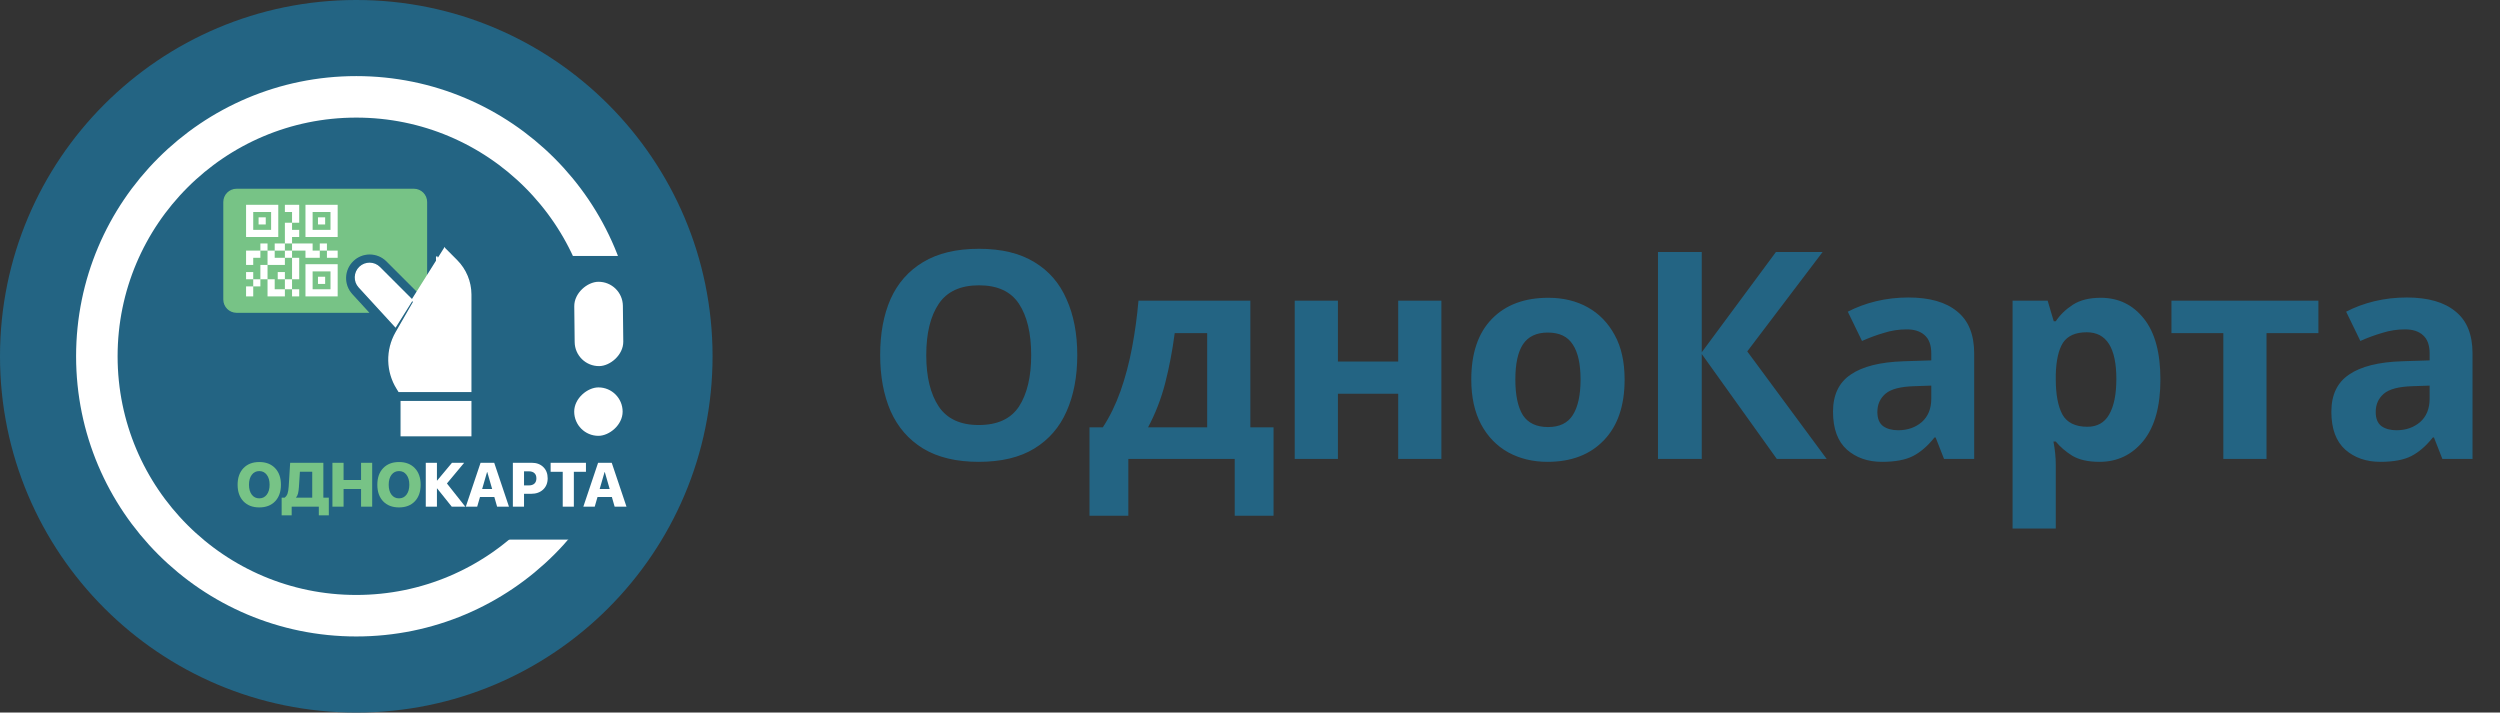 <svg width="207" height="59" viewBox="0 0 207 59" fill="none" xmlns="http://www.w3.org/2000/svg">
<rect x="0" y="0" width="207" height="59" fill="#333333" stroke="none"/>
<circle cx="29.5" cy="29.5" r="29.5" fill="#236483"/>
<path d="M35.309 24.798C35.308 24.822 35.306 24.846 35.304 24.869L32.022 21.587L32.022 21.587C31.244 20.827 30.004 20.821 29.219 21.573L29.219 21.573C28.434 22.326 28.387 23.564 29.113 24.374L29.113 24.374L30.458 25.842H19.59C19.015 25.842 18.547 25.375 18.547 24.799V16.728C18.547 16.152 19.015 15.685 19.59 15.685H34.266C34.842 15.685 35.309 16.152 35.309 16.728V19.002H35.28L35.309 19.079V24.798Z" fill="url(#paint0_linear_206_21775)" stroke="#77C386" stroke-width="0.116"/>
<g clip-path="url(#clip0_206_21775)">
<path d="M27.07 20.751L26.478 20.751L26.478 20.159L27.07 20.159L27.07 20.751ZM23.589 20.159L22.745 20.159L22.745 20.751L23.589 20.751L23.589 20.159ZM20.374 21.936L20.967 21.936L20.967 21.344L21.559 21.344L21.559 20.751L20.374 20.751L20.374 21.936ZM24.774 23.122L24.774 21.344L24.181 21.344L24.181 23.122L24.774 23.122ZM23.589 23.122L23.589 23.951L24.181 23.951L24.181 23.122L23.589 23.122ZM22.745 23.122L22.152 23.122L22.152 24.544L23.589 24.544L23.589 23.951L22.745 23.951L22.745 23.122ZM27.959 21.344L27.959 20.751L27.07 20.751L27.07 21.344L27.959 21.344ZM25.293 20.751L25.293 21.344L26.478 21.344L26.478 20.751L25.885 20.751L25.885 20.159L24.181 20.159L24.181 20.751L25.293 20.751ZM24.774 16.959L23.589 16.959L23.589 17.552L24.181 17.552L24.181 18.44L24.774 18.44L24.774 16.959ZM23.589 21.344L24.181 21.344L24.181 20.751L23.589 20.751L23.589 21.344ZM22.996 22.529L22.996 23.122L23.589 23.122L23.589 22.529L22.996 22.529ZM24.181 23.951L24.181 24.544L24.774 24.544L24.774 23.951L24.181 23.951ZM23.589 21.936L23.589 21.344L22.745 21.344L22.745 20.751L22.152 20.751L22.152 21.936L23.589 21.936ZM21.559 20.159L21.559 20.751L22.152 20.751L22.152 20.159L21.559 20.159ZM22.152 21.936L21.559 21.936L21.559 23.122L22.152 23.122L22.152 21.936ZM20.967 23.714L21.559 23.714L21.559 23.122L20.967 23.122L20.967 23.714ZM20.374 24.544L20.967 24.544L20.967 23.714L20.374 23.714L20.374 24.544ZM20.374 22.529L20.374 23.122L20.967 23.122L20.967 22.529L20.374 22.529ZM24.181 19.625L24.774 19.625L24.774 19.033L24.181 19.033L24.181 18.44L23.589 18.44L23.589 20.159L24.181 20.159L24.181 19.625ZM25.293 19.625L25.293 16.959L27.959 16.959L27.959 19.625L25.293 19.625ZM27.366 19.033L27.366 17.552L25.885 17.552L25.885 19.033L27.366 19.033ZM26.922 18.588L26.922 17.996L26.329 17.996L26.329 18.588L26.922 18.588ZM27.959 24.544L25.293 24.544L25.293 21.877L27.959 21.877L27.959 24.544ZM27.366 23.951L27.366 22.47L25.885 22.47L25.885 23.951L27.366 23.951ZM26.922 23.507L26.922 22.914L26.329 22.914L26.329 23.507L26.922 23.507ZM23.041 16.959L23.041 19.625L20.374 19.625L20.374 16.959L23.041 16.959ZM20.967 17.552L20.967 19.033L22.448 19.033L22.448 17.552L20.967 17.552ZM21.411 17.996L21.411 18.588L22.004 18.588L22.004 17.996L21.411 17.996Z" fill="white"/>
</g>
<path d="M36.809 20.567L37.953 23.537L37.953 23.537C38.327 24.512 37.842 25.606 36.867 25.982C36.867 25.982 36.867 25.982 36.867 25.982L36.574 26.096L37.869 27.391L37.91 27.432L37.869 27.473L37.35 27.992L37.309 28.033L37.268 27.992L31.421 22.147C30.973 21.7 30.25 21.693 29.792 22.131C29.335 22.569 29.311 23.291 29.738 23.759C29.738 23.759 29.738 23.759 29.738 23.759L32.745 27.039L36.809 20.567ZM36.809 20.567L37.804 21.565L37.804 21.565C38.553 22.314 38.975 23.328 38.978 24.387V32.404H33.034L32.892 32.176C32.009 30.765 31.974 28.982 32.8 27.537L36.809 20.567ZM36.562 25.191L36.048 25.389C36.121 25.186 36.158 24.972 36.158 24.757V24.756V21.242L37.16 23.843C37.16 23.843 37.16 23.843 37.16 23.843C37.367 24.38 37.099 24.983 36.562 25.191L36.562 25.191ZM33.223 36.073V33.253H38.978V36.073H33.223Z" fill="white" stroke="white" stroke-width="0.116"/>
<path d="M34.97 30.444H35.588V31.062H34.97V30.444Z" fill="white" stroke="white" stroke-width="0.116"/>
<rect x="41.972" y="36.907" width="8.255" height="6.054" fill="#236483"/>
<circle cx="29.5" cy="29.5" r="21.481" stroke="white" stroke-width="3.437"/>
<rect x="41.815" y="21.194" width="11.456" height="23.485" fill="#236483"/>
<path d="M20.158 38.762C20.482 38.425 20.919 38.256 21.469 38.256C22.02 38.256 22.456 38.425 22.778 38.762C23.1 39.099 23.262 39.557 23.262 40.136C23.262 40.715 23.1 41.174 22.778 41.511C22.456 41.846 22.02 42.014 21.469 42.014C20.917 42.014 20.48 41.846 20.158 41.511C19.836 41.174 19.674 40.715 19.674 40.136C19.674 39.557 19.836 39.099 20.158 38.762ZM22.088 39.313C21.934 39.109 21.728 39.006 21.469 39.006C21.211 39.006 21.004 39.109 20.848 39.313C20.693 39.516 20.616 39.791 20.616 40.136C20.616 40.48 20.693 40.755 20.848 40.96C21.002 41.163 21.209 41.264 21.469 41.264C21.728 41.264 21.934 41.163 22.088 40.96C22.245 40.755 22.323 40.48 22.323 40.136C22.323 39.791 22.245 39.516 22.088 39.313ZM24.75 40.33C24.736 40.543 24.712 40.719 24.677 40.856C24.643 40.992 24.59 41.102 24.516 41.186L24.516 41.206L25.852 41.206L25.852 39.059L24.833 39.059L24.75 40.33ZM24.151 41.951L24.151 42.669L23.32 42.669L23.32 41.206L23.567 41.206C23.684 41.116 23.766 41.001 23.811 40.861C23.858 40.721 23.89 40.517 23.907 40.25L24.025 38.319L26.774 38.319L26.774 41.206L27.227 41.206L27.227 42.669L26.399 42.669L26.399 41.951L24.151 41.951ZM30.817 41.951L29.896 41.951L29.896 40.489L28.448 40.489L28.448 41.951L27.525 41.951L27.525 38.319L28.448 38.319L28.448 39.744L29.896 39.744L29.896 38.319L30.817 38.319L30.817 41.951ZM31.727 38.762C32.051 38.425 32.488 38.256 33.038 38.256C33.589 38.256 34.025 38.425 34.347 38.762C34.669 39.099 34.83 39.557 34.83 40.136C34.83 40.715 34.669 41.174 34.347 41.511C34.025 41.846 33.589 42.014 33.038 42.014C32.486 42.014 32.049 41.846 31.727 41.511C31.404 41.174 31.243 40.715 31.243 40.136C31.243 39.557 31.404 39.099 31.727 38.762ZM33.657 39.313C33.503 39.109 33.297 39.006 33.038 39.006C32.78 39.006 32.572 39.109 32.416 39.313C32.262 39.516 32.185 39.791 32.185 40.136C32.185 40.48 32.262 40.755 32.416 40.96C32.571 41.163 32.778 41.264 33.038 41.264C33.297 41.264 33.503 41.163 33.657 40.96C33.813 40.755 33.892 40.48 33.892 40.136C33.892 39.791 33.813 39.516 33.657 39.313Z" fill="#77C386"/>
<path d="M37.006 40.031L38.524 41.951L37.404 41.951L36.198 40.444L36.178 40.444L36.178 41.951L35.254 41.951L35.254 38.319L36.178 38.319L36.178 39.787L36.198 39.787L37.424 38.319L38.433 38.319L37.006 40.031ZM41.16 41.951L40.931 41.153L39.743 41.153L39.511 41.951L38.57 41.951L39.791 38.319L40.921 38.319L42.142 41.951L41.16 41.951ZM40.327 39.089L39.922 40.489L40.75 40.489L40.347 39.089L40.327 39.089ZM42.465 38.319L44.038 38.319C44.429 38.319 44.745 38.437 44.985 38.671C45.226 38.905 45.347 39.216 45.347 39.605C45.347 39.991 45.221 40.302 44.969 40.537C44.718 40.77 44.389 40.887 43.983 40.887L43.389 40.887L43.389 41.951L42.465 41.951L42.465 38.319ZM43.389 39.026L43.389 40.192L43.789 40.192C43.987 40.192 44.141 40.142 44.25 40.041C44.359 39.94 44.413 39.796 44.413 39.608C44.413 39.42 44.359 39.276 44.25 39.177C44.142 39.077 43.99 39.026 43.794 39.026L43.389 39.026ZM47.515 41.951L46.594 41.951L46.594 39.064L45.592 39.064L45.592 38.319L48.517 38.319L48.517 39.064L47.515 39.064L47.515 41.951ZM50.892 41.951L50.663 41.153L49.474 41.153L49.243 41.951L48.301 41.951L49.522 38.319L50.652 38.319L51.873 41.951L50.892 41.951ZM50.058 39.089L49.653 40.489L50.481 40.489L50.078 39.089L50.058 39.089Z" fill="white"/>
<rect x="47.544" y="36.087" width="4.01" height="4.01" rx="2.005" transform="rotate(-90 47.544 36.087)" fill="white"/>
<rect x="47.605" y="30.336" width="6.982" height="4.025" rx="2.012" transform="rotate(-90.64 47.605 30.336)" fill="white"/>
<path d="M89.198 29.408C89.198 31.184 88.902 32.736 88.31 34.064C87.734 35.376 86.846 36.4 85.646 37.136C84.446 37.872 82.91 38.24 81.038 38.24C79.182 38.24 77.646 37.872 76.43 37.136C75.23 36.4 74.334 35.368 73.742 34.04C73.166 32.712 72.878 31.16 72.878 29.384C72.878 27.608 73.166 26.064 73.742 24.752C74.334 23.44 75.23 22.424 76.43 21.704C77.646 20.968 79.19 20.6 81.062 20.6C82.918 20.6 84.446 20.968 85.646 21.704C86.846 22.424 87.734 23.448 88.31 24.776C88.902 26.088 89.198 27.632 89.198 29.408ZM76.694 29.408C76.694 31.2 77.038 32.616 77.726 33.656C78.414 34.68 79.518 35.192 81.038 35.192C82.59 35.192 83.702 34.68 84.374 33.656C85.046 32.616 85.382 31.2 85.382 29.408C85.382 27.6 85.046 26.184 84.374 25.16C83.702 24.136 82.598 23.624 81.062 23.624C79.526 23.624 78.414 24.136 77.726 25.16C77.038 26.184 76.694 27.6 76.694 29.408ZM103.53 24.896V35.384H105.45V42.704H102.234V38H93.426V42.704H90.21V35.384H91.314C91.89 34.504 92.378 33.504 92.778 32.384C93.178 31.248 93.498 30.04 93.738 28.76C93.978 27.48 94.154 26.192 94.266 24.896H103.53ZM97.266 27.584C97.074 29.04 96.81 30.424 96.474 31.736C96.138 33.032 95.666 34.248 95.058 35.384H99.954V27.584H97.266ZM110.779 24.896V29.936H115.771V24.896H119.347V38H115.771V32.6H110.779V38H107.203V24.896H110.779ZM134.518 31.424C134.518 33.6 133.942 35.28 132.79 36.464C131.654 37.648 130.102 38.24 128.134 38.24C126.918 38.24 125.83 37.976 124.87 37.448C123.926 36.92 123.182 36.152 122.638 35.144C122.094 34.12 121.822 32.88 121.822 31.424C121.822 29.248 122.39 27.576 123.526 26.408C124.662 25.24 126.222 24.656 128.206 24.656C129.438 24.656 130.526 24.92 131.47 25.448C132.414 25.976 133.158 26.744 133.702 27.752C134.246 28.744 134.518 29.968 134.518 31.424ZM125.47 31.424C125.47 32.72 125.678 33.704 126.094 34.376C126.526 35.032 127.222 35.36 128.182 35.36C129.126 35.36 129.806 35.032 130.222 34.376C130.654 33.704 130.87 32.72 130.87 31.424C130.87 30.128 130.654 29.16 130.222 28.52C129.806 27.864 129.118 27.536 128.158 27.536C127.214 27.536 126.526 27.864 126.094 28.52C125.678 29.16 125.47 30.128 125.47 31.424ZM151.249 38H147.121L140.905 29.312V38H137.281V20.864H140.905V29.168L147.049 20.864H150.913L144.673 29.096L151.249 38ZM158.014 24.632C159.774 24.632 161.118 25.016 162.046 25.784C162.99 26.536 163.462 27.696 163.462 29.264V38H160.966L160.27 36.224H160.174C159.614 36.928 159.022 37.44 158.398 37.76C157.774 38.08 156.918 38.24 155.83 38.24C154.662 38.24 153.694 37.904 152.926 37.232C152.158 36.544 151.774 35.496 151.774 34.088C151.774 32.696 152.262 31.672 153.238 31.016C154.214 30.344 155.678 29.976 157.63 29.912L159.91 29.84V29.264C159.91 28.576 159.726 28.072 159.358 27.752C159.006 27.432 158.51 27.272 157.87 27.272C157.23 27.272 156.606 27.368 155.998 27.56C155.39 27.736 154.782 27.96 154.174 28.232L152.998 25.808C153.702 25.44 154.478 25.152 155.326 24.944C156.19 24.736 157.086 24.632 158.014 24.632ZM158.518 31.976C157.366 32.008 156.566 32.216 156.118 32.6C155.67 32.984 155.446 33.488 155.446 34.112C155.446 34.656 155.606 35.048 155.926 35.288C156.246 35.512 156.662 35.624 157.174 35.624C157.942 35.624 158.59 35.4 159.118 34.952C159.646 34.488 159.91 33.84 159.91 33.008V31.928L158.518 31.976ZM173.938 24.656C175.41 24.656 176.602 25.232 177.514 26.384C178.426 27.52 178.882 29.2 178.882 31.424C178.882 33.648 178.41 35.344 177.466 36.512C176.522 37.664 175.314 38.24 173.842 38.24C172.898 38.24 172.146 38.072 171.586 37.736C171.026 37.384 170.57 36.992 170.218 36.56H170.026C170.154 37.232 170.218 37.872 170.218 38.48V43.76H166.642V24.896H169.546L170.05 26.6H170.218C170.57 26.072 171.042 25.616 171.634 25.232C172.226 24.848 172.994 24.656 173.938 24.656ZM172.786 27.512C171.858 27.512 171.202 27.8 170.818 28.376C170.45 28.952 170.25 29.832 170.218 31.016V31.4C170.218 32.664 170.402 33.64 170.77 34.328C171.154 35 171.842 35.336 172.834 35.336C173.65 35.336 174.25 35 174.634 34.328C175.034 33.64 175.234 32.656 175.234 31.376C175.234 28.8 174.418 27.512 172.786 27.512ZM191.964 27.584H187.668V38H184.092V27.584H179.796V24.896H191.964V27.584ZM199.277 24.632C201.037 24.632 202.381 25.016 203.309 25.784C204.253 26.536 204.725 27.696 204.725 29.264V38H202.229L201.533 36.224H201.437C200.877 36.928 200.285 37.44 199.661 37.76C199.037 38.08 198.181 38.24 197.093 38.24C195.925 38.24 194.957 37.904 194.189 37.232C193.421 36.544 193.037 35.496 193.037 34.088C193.037 32.696 193.525 31.672 194.501 31.016C195.477 30.344 196.941 29.976 198.893 29.912L201.173 29.84V29.264C201.173 28.576 200.989 28.072 200.621 27.752C200.269 27.432 199.773 27.272 199.133 27.272C198.493 27.272 197.869 27.368 197.261 27.56C196.653 27.736 196.045 27.96 195.437 28.232L194.261 25.808C194.965 25.44 195.741 25.152 196.589 24.944C197.453 24.736 198.349 24.632 199.277 24.632ZM199.781 31.976C198.629 32.008 197.829 32.216 197.381 32.6C196.933 32.984 196.709 33.488 196.709 34.112C196.709 34.656 196.869 35.048 197.189 35.288C197.509 35.512 197.925 35.624 198.437 35.624C199.205 35.624 199.853 35.4 200.381 34.952C200.909 34.488 201.173 33.84 201.173 33.008V31.928L199.781 31.976Z" fill="#236483"/>
<defs>
<linearGradient id="paint0_linear_206_21775" x1="17.739" y1="21.231" x2="36.957" y2="21.231" gradientUnits="userSpaceOnUse">
<stop stop-color="#77C386"/>
<stop offset="1" stop-color="#77C386"/>
</linearGradient>
<clipPath id="clip0_206_21775">
<rect width="7.585" height="7.585" fill="white" transform="translate(27.959 16.959) rotate(90)"/>
</clipPath>
</defs>
</svg>
